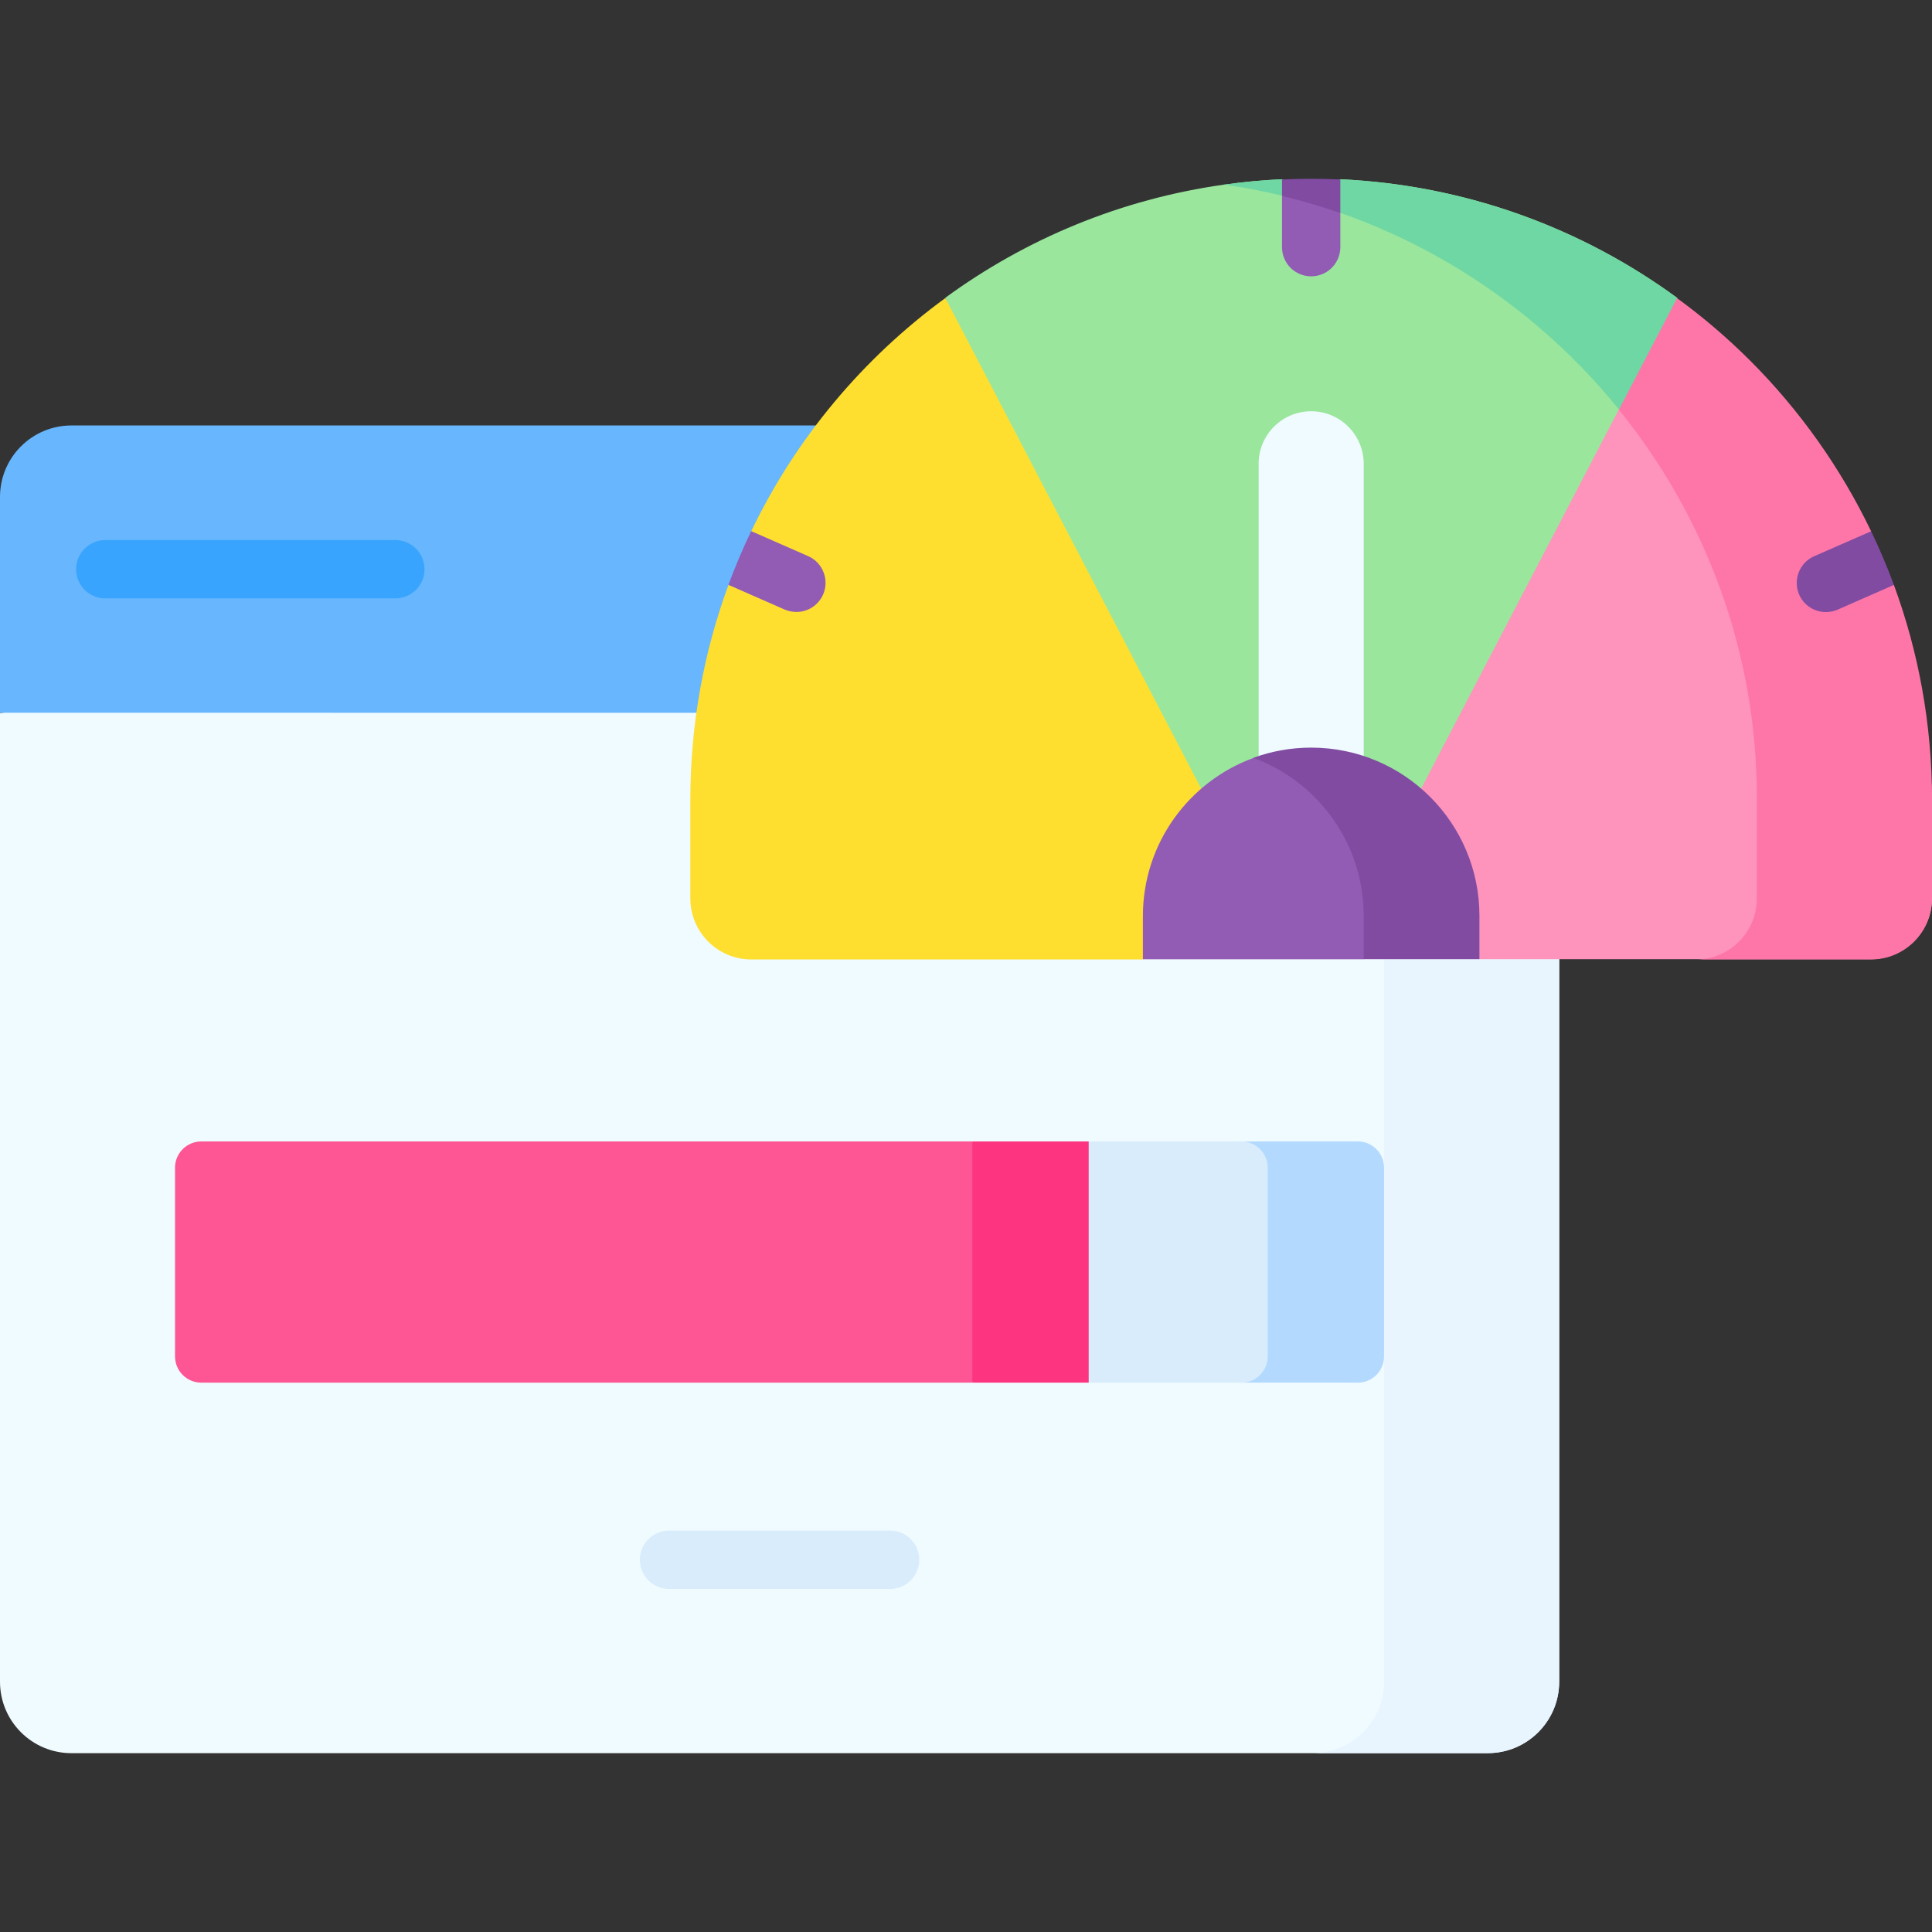 <svg width="32" height="32" viewBox="0 0 32 32" fill="none" xmlns="http://www.w3.org/2000/svg">
<rect x="0" y="0" width="32" height="32" fill="#333333" stroke="none"/>
<g id="Frame">
<g id="Group">
<path id="Vector" d="M25.825 11.809V27.855C25.825 28.508 25.295 29.038 24.642 29.038H1.183C0.53 29.038 0 28.508 0 27.855V11.809L12.717 10.57L25.825 11.809Z" fill="#F0FBFF"/>
<path id="Vector_2" d="M22.924 10.969L22.924 19.339L22.587 21.068L22.924 22.466L22.924 27.855C22.924 28.508 22.395 29.037 21.741 29.037H24.642C25.295 29.037 25.825 28.508 25.825 27.855V11.809L22.924 10.969Z" fill="#E8F5FF"/>
<path id="Vector_3" d="M24.642 7.047H1.183C0.53 7.047 0 7.577 0 8.23V11.805L12.445 11.806L24.642 7.047Z" fill="#67B6FE"/>
<path id="Vector_4" d="M6.548 9.911H1.744C1.68 9.911 1.617 9.899 1.559 9.874C1.5 9.85 1.447 9.814 1.402 9.77C1.357 9.725 1.322 9.672 1.297 9.613C1.273 9.554 1.261 9.492 1.261 9.428C1.261 9.365 1.273 9.302 1.297 9.243C1.322 9.185 1.357 9.132 1.402 9.087C1.447 9.042 1.5 9.006 1.559 8.982C1.617 8.958 1.68 8.945 1.744 8.945H6.548C6.612 8.945 6.675 8.958 6.733 8.982C6.792 9.006 6.845 9.042 6.89 9.087C6.935 9.132 6.97 9.185 6.994 9.243C7.019 9.302 7.031 9.365 7.031 9.428C7.031 9.492 7.019 9.554 6.994 9.613C6.97 9.672 6.935 9.725 6.89 9.77C6.845 9.814 6.792 9.85 6.733 9.874C6.675 9.899 6.612 9.911 6.548 9.911Z" fill="#39A4FE"/>
<path id="Vector_5" d="M17.598 22.468V19.34C17.598 19.225 17.644 19.115 17.725 19.034C17.806 18.952 17.917 18.907 18.032 18.907L20.564 18.906C20.803 18.906 21.59 19.1 21.59 19.34V22.467C21.59 22.707 20.803 22.901 20.564 22.901L18.032 22.901C17.975 22.901 17.918 22.89 17.866 22.868C17.813 22.846 17.765 22.814 17.725 22.774C17.685 22.734 17.653 22.686 17.631 22.634C17.609 22.581 17.598 22.524 17.598 22.468Z" fill="#D8ECFC"/>
<path id="Vector_6" d="M22.924 19.34V22.467C22.924 22.707 22.73 22.901 22.491 22.901H20.564C20.803 22.901 20.997 22.707 20.997 22.467V19.34C20.997 19.101 20.803 18.906 20.564 18.906H22.491C22.73 18.906 22.924 19.101 22.924 19.34Z" fill="#B3DAFE"/>
<path id="Vector_7" d="M2.899 22.467V19.34C2.899 19.225 2.945 19.114 3.026 19.033C3.108 18.952 3.218 18.906 3.333 18.906H16.105L16.948 20.904L16.105 22.901H3.333C3.276 22.901 3.22 22.89 3.167 22.868C3.114 22.846 3.067 22.814 3.026 22.774C2.986 22.734 2.954 22.686 2.932 22.633C2.911 22.581 2.899 22.524 2.899 22.467Z" fill="#FE5694"/>
<path id="Vector_8" d="M16.105 18.906H18.032V22.901H16.105V18.906Z" fill="#FD3581"/>
<path id="Vector_9" d="M22.065 13.03L21.159 13.856L18.93 15.892H12.445C11.886 15.892 11.434 15.439 11.434 14.88V13.245C11.434 11.996 11.657 10.798 12.065 9.69L12.7 9.377L12.442 8.8C13.18 7.262 14.29 5.936 15.656 4.938L22.065 13.03Z" fill="#FEDF30"/>
<path id="Vector_10" d="M27.983 10.587L23.783 14.348L23.591 14.312L21.159 13.851L20.213 13.672L15.656 4.933C16.988 3.958 18.563 3.298 20.274 3.058H20.275C20.593 3.013 20.913 2.983 21.234 2.969L21.717 3.166L22.2 2.969C24.281 3.065 26.2 3.779 27.778 4.933L27.829 6.352L27.983 10.587Z" fill="#9BE69D"/>
<path id="Vector_11" d="M27.829 6.352L26.814 6.781C25.211 4.803 22.894 3.428 20.275 3.058C20.593 3.013 20.913 2.983 21.234 2.969L21.717 3.166L22.2 2.969C24.281 3.065 26.2 3.779 27.778 4.933L27.829 6.352Z" fill="#6FD7A3"/>
<path id="Vector_12" d="M21.717 13.675C21.236 13.675 20.847 13.286 20.847 12.806V7.682C20.847 7.202 21.236 6.812 21.717 6.812C22.197 6.812 22.587 7.202 22.587 7.682V12.806C22.587 13.286 22.197 13.675 21.717 13.675Z" fill="#F0FBFF"/>
<path id="Vector_13" d="M32 13.241V14.875C32 15.434 31.547 15.887 30.988 15.887H24.503L23.591 14.313L23.22 13.673L26.814 6.781C26.814 6.781 29.407 7.977 30.738 10.241C31.151 10.942 32 11.991 32 13.241Z" fill="#FE93BB"/>
<path id="Vector_14" d="M28.988 5.973C28.612 5.598 28.207 5.251 27.777 4.938L26.814 6.786C28.245 8.553 29.106 10.802 29.099 13.245V14.88C29.099 15.439 28.647 15.892 28.088 15.892H30.988C31.547 15.892 32 15.439 32 14.88V13.245C32 11.996 31.777 10.797 31.369 9.689L30.63 9.337L30.992 8.8C30.488 7.752 29.811 6.796 28.988 5.973Z" fill="#FE76A8"/>
<path id="Vector_15" d="M22.587 15.889H18.93V15.172C18.93 13.97 19.692 12.945 20.758 12.555L21.865 12.602C21.865 12.602 23.403 13.595 23.403 15.134L22.587 15.889Z" fill="#925CB4"/>
<path id="Vector_16" d="M21.717 12.383C21.38 12.383 21.057 12.443 20.758 12.552C21.825 12.943 22.587 13.967 22.587 15.17V15.887H24.504V15.17C24.504 13.63 23.256 12.383 21.717 12.383Z" fill="#814BA2"/>
<path id="Vector_17" d="M14.743 26.317H11.081C10.953 26.317 10.83 26.266 10.74 26.176C10.649 26.085 10.598 25.962 10.598 25.834C10.598 25.706 10.649 25.584 10.74 25.493C10.83 25.402 10.953 25.352 11.081 25.352H14.743C14.871 25.352 14.994 25.402 15.085 25.493C15.175 25.584 15.226 25.706 15.226 25.834C15.226 25.962 15.175 26.085 15.085 26.176C14.994 26.267 14.871 26.317 14.743 26.317Z" fill="#D8ECFC"/>
<path id="Vector_18" d="M22.2 3.531V4.095C22.2 4.223 22.149 4.345 22.058 4.436C21.968 4.526 21.845 4.577 21.717 4.577C21.589 4.577 21.466 4.526 21.375 4.436C21.285 4.345 21.234 4.223 21.234 4.095V3.247C21.234 3.247 21.555 3.172 21.717 3.172C21.878 3.172 22.2 3.531 22.2 3.531Z" fill="#925CB4"/>
<path id="Vector_19" d="M22.2 2.973V3.529C21.883 3.419 21.56 3.324 21.234 3.245V2.973C21.556 2.957 21.878 2.957 22.2 2.973ZM31.369 9.688L30.437 10.098C30.376 10.124 30.31 10.138 30.243 10.138C30.057 10.138 29.88 10.031 29.8 9.85C29.694 9.606 29.804 9.32 30.048 9.213L30.992 8.799C31.131 9.089 31.257 9.386 31.369 9.688Z" fill="#814BA2"/>
<path id="Vector_20" d="M13.633 9.848C13.595 9.933 13.533 10.006 13.455 10.058C13.376 10.109 13.285 10.136 13.191 10.136C13.124 10.136 13.058 10.122 12.996 10.096L12.065 9.687C12.177 9.384 12.302 9.087 12.442 8.797L13.385 9.211C13.629 9.318 13.74 9.604 13.633 9.848Z" fill="#925CB4"/>
</g>
</g>
</svg>

